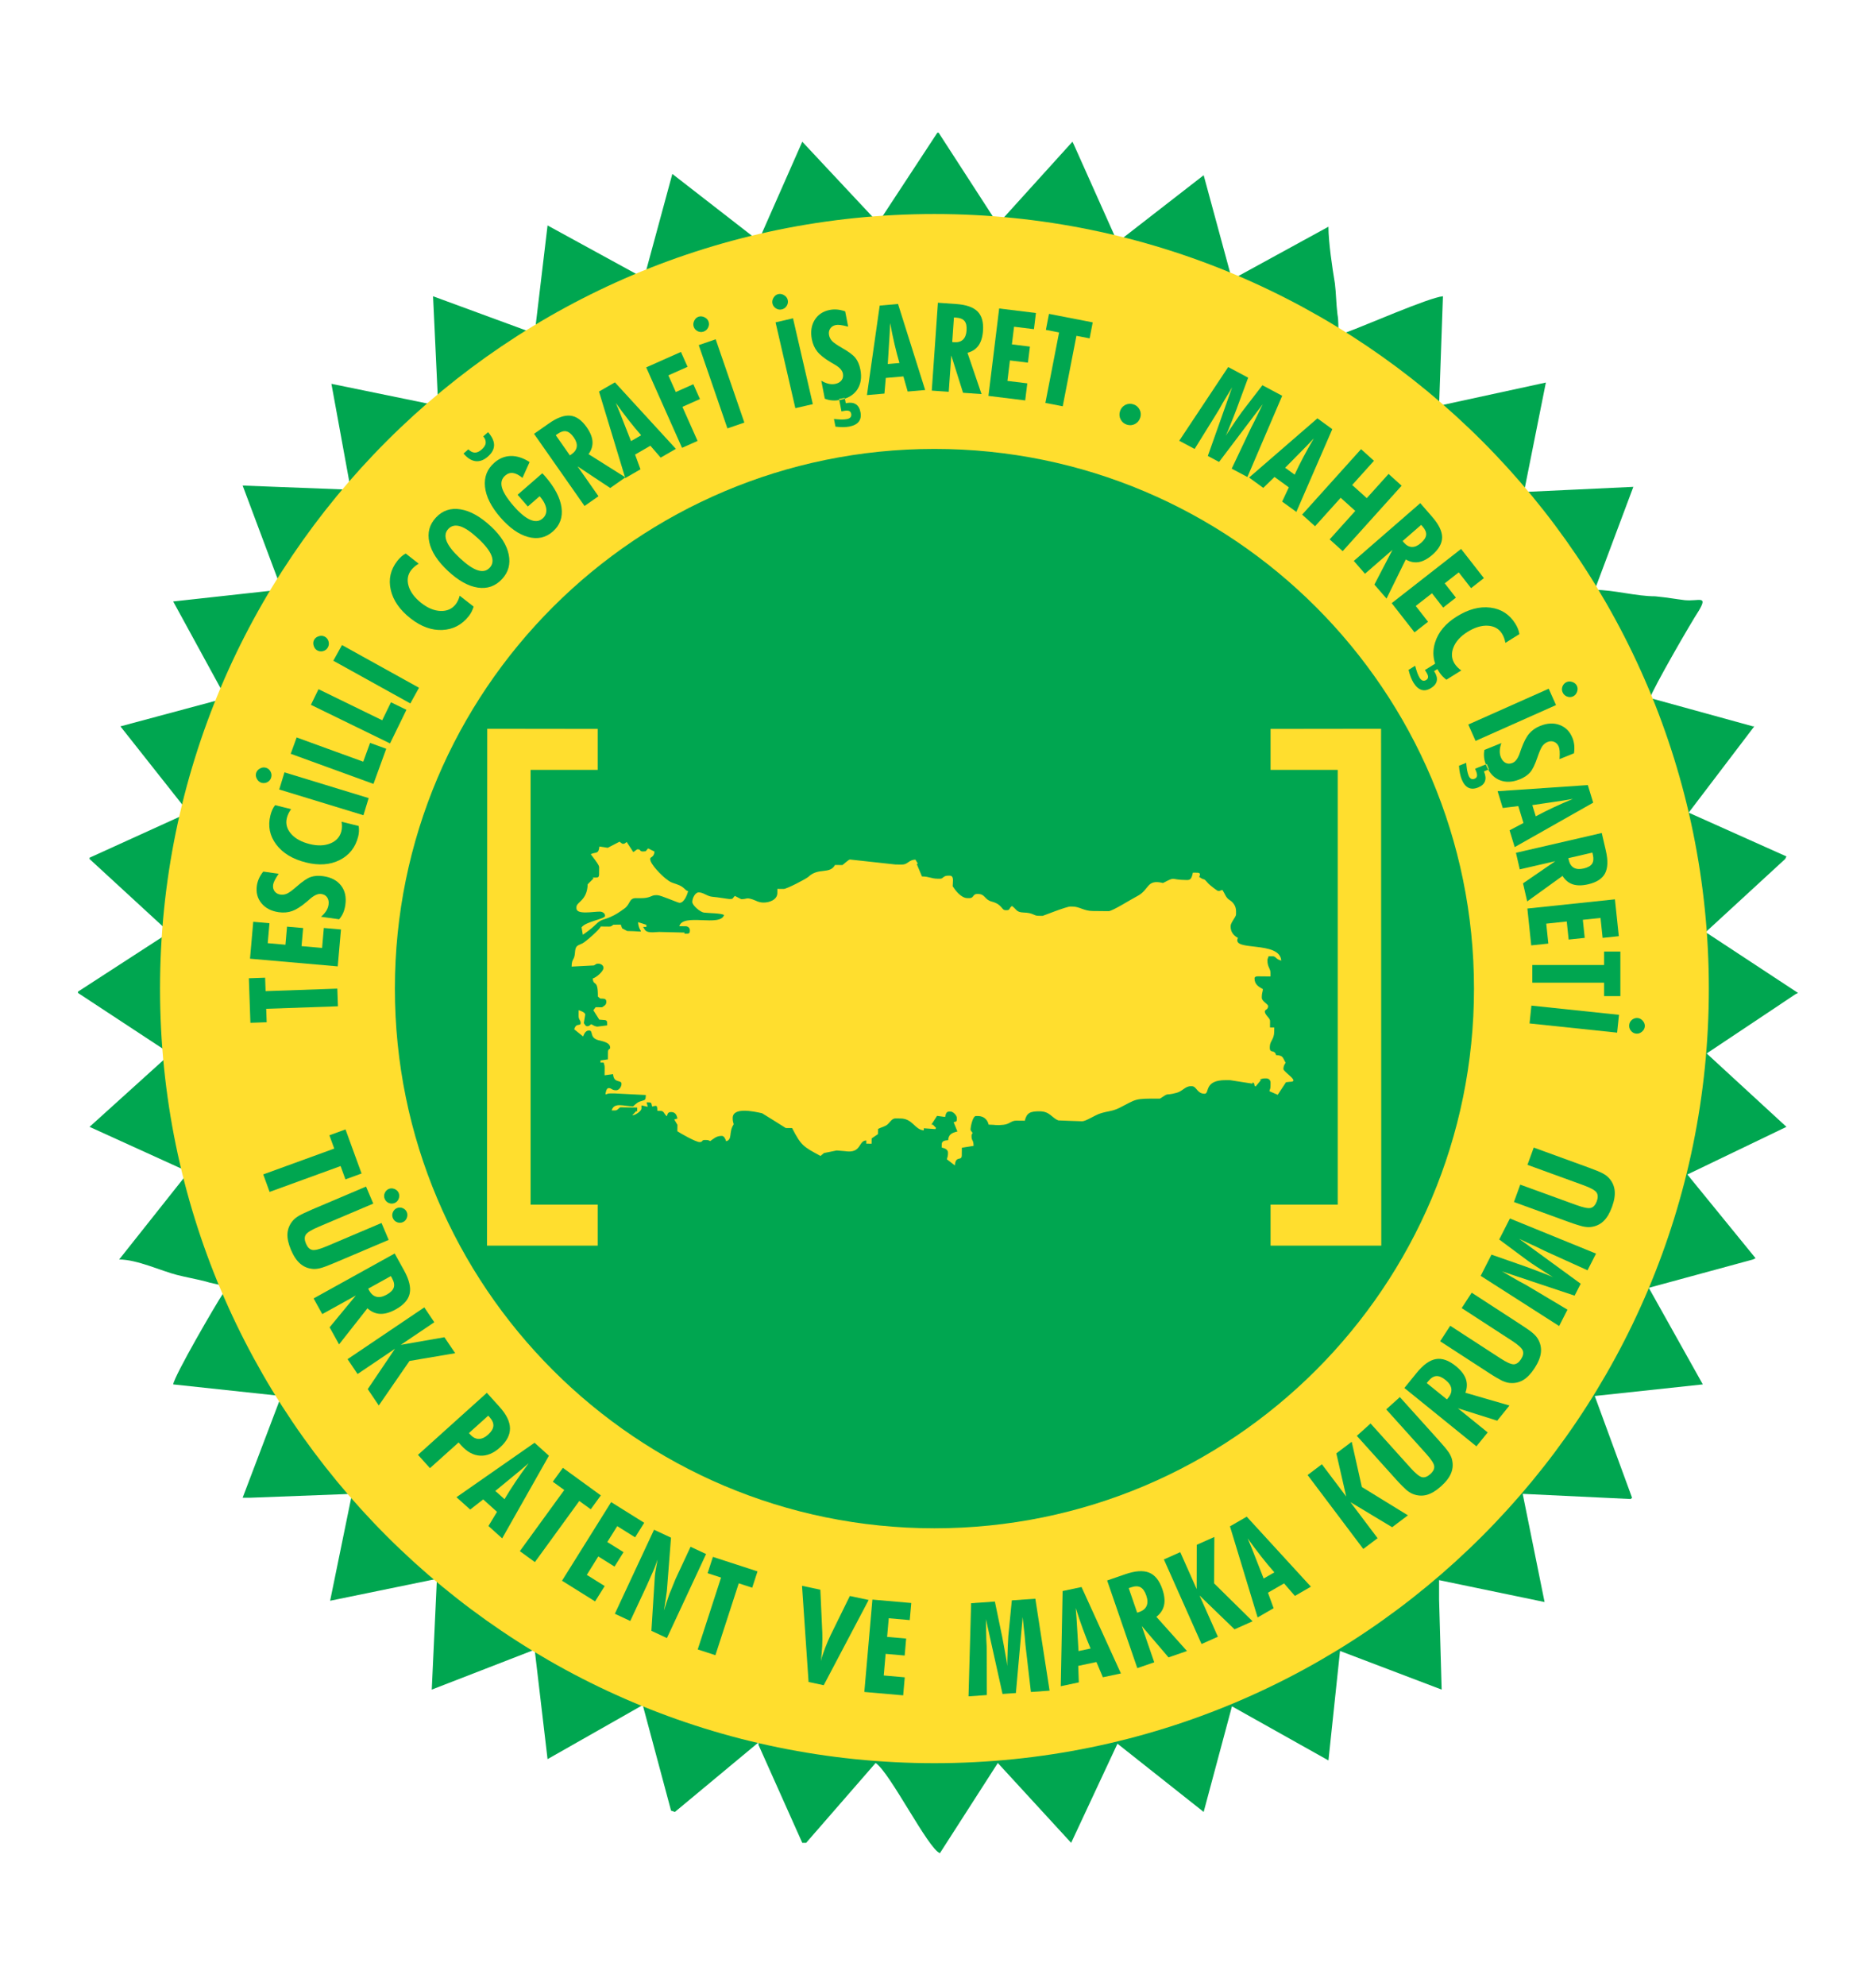<svg xmlns="http://www.w3.org/2000/svg" xmlns:xlink="http://www.w3.org/1999/xlink" xmlns:inkscape="http://www.inkscape.org/namespaces/inkscape" version="1.1" width="203.294" height="215.152" viewBox="0 0 203.294 215.152">
<defs>
<clipPath id="clip_0">
<path transform="matrix(1,0,0,-1,0,215.152)" d="M0 215.152H203.294V0H0Z"/>
</clipPath>
</defs>
<g inkscape:groupmode="layer" inkscape:label="Layer 1">
<g clip-path="url(#clip_0)">
<path transform="matrix(1,0,0,-1,8.45,107.436)" d="M0 0V-.14L9.759-6.557 9.899-6.836 1.255-14.649 11.989-19.532 4.462-29.019C6.413-29.019 9.062-30.276 10.735-30.694 11.85-30.973 12.687-31.113 13.802-31.391 15.057-31.81 16.311-31.67 15.753-32.647 14.917-33.902 10.456-41.576 10.317-42.552L22.027-43.808 17.845-54.83H18.682L29.695-54.411 27.325-65.992 38.896-63.619 38.338-75.618 49.491-71.293 50.886-83.152 61.202-77.293 64.269-88.732 64.687-88.872 73.749-81.338V-81.617L78.489-92.22H78.907L86.435-83.57C87.969-84.547 92.151-92.918 93.406-93.337L99.68-83.57 107.626-92.22 112.644-81.478 121.986-88.872 125.053-77.431 135.508-83.292 136.763-71.432 147.776-75.618 147.497-65.852V-63.759L158.929-66.131 156.559-54.411 168.27-54.97 168.409-54.83 164.366-43.808 176.077-42.552 170.222-32.089 181.513-29.019 181.793-28.88 174.404-19.812 185.138-14.649 176.495-6.697 186.115-.279 186.393-.14 176.635 6.279 176.355 6.417 184.999 14.37 185.138 14.649 174.544 19.392 181.653 28.74H181.513L170.361 31.81C170.64 32.787 174.822 40.041 175.659 41.297 176.635 42.971 175.659 42.273 174.126 42.413 173.01 42.552 172.313 42.692 170.919 42.832 168.827 42.832 166.457 43.529 164.366 43.529L168.549 54.69 156.699 54.133 159.069 65.99 147.497 63.479 147.915 75.339C146.382 75.199 139.412 72.129 137.46 71.432 136.206 71.014 136.763 71.851 136.484 73.386 136.344 74.502 136.344 75.618 136.206 76.734 135.926 78.408 135.508 81.199 135.508 82.873L125.053 77.153 121.986 88.453 112.644 81.199 107.904 91.801 107.765 92.081 99.68 83.151 93.266 93.057H93.127L86.714 83.291 78.489 92.081 73.749 81.338 64.408 88.593 61.342 77.292 50.886 83.012 49.491 71.292 38.478 75.339 39.035 63.479 27.464 65.852 29.555 54.411H28.719L17.845 54.83 22.027 43.669 21.749 43.529 10.317 42.273 16.033 31.81 4.6 28.74 11.989 19.392 1.255 14.51V14.37L9.899 6.417Z" fill="#00a650" fill-rule="evenodd"/>
<path transform="matrix(1,0,0,-1,101.261,165.577)" d="M0 0C-32.287 0-58.47 26.183-58.47 58.47-58.47 90.757-32.287 116.94 0 116.94 32.287 116.94 58.47 90.757 58.47 58.47 58.47 26.183 32.287 0 0 0M0 142.389C-46.339 142.389-83.919 104.81-83.919 58.47-83.919 12.131-46.339-25.449 0-25.449 46.339-25.449 83.919 12.131 83.919 58.47 83.919 104.81 46.339 142.389 0 142.389" fill="#ffde2e" fill-rule="evenodd"/>
<path transform="matrix(1,0,0,-1,57.497,83.408)" d="M0 0H7.277V4.436L-4.697 4.451-4.72-51.546H7.277V-47.109H.001Z" fill="#ffde2e" fill-rule="evenodd"/>
<path transform="matrix(1,0,0,-1,137.686,83.408)" d="M0 0H7.276V-47.109H0V-51.546H11.997L11.974 4.451 0 4.436Z" fill="#ffde2e" fill-rule="evenodd"/>
<path transform="matrix(1,0,0,-1,64.018,92.541)" d="M0 0C.144-.22 .909-1.142 .907-1.39L.9-2.196C.897-2.461 .816-2.54 .552-2.537L.206-2.534 .297-2.625-.333-3.262C-.394-5.058-1.546-5.153-1.552-5.741L-1.553-5.855C-1.559-6.598 .261-6.219 .977-6.225 1.246-6.228 1.55-6.38 1.548-6.69 1.544-7.032-.561-7.295-.996-7.933L-.86-8.735C-.447-8.449 .144-8.017 .531-7.63 1.154-7.006 1.361-7.151 2.123-6.812 2.774-6.524 3.092-6.285 3.628-5.906 4.324-5.414 4.114-4.759 4.904-4.766L5.365-4.77C6.53-4.781 6.483-4.436 7.094-4.442L7.209-4.443C7.601-4.446 9.432-5.27 9.619-5.272 10.126-5.276 10.442-4.408 10.552-4.014 10.148-3.902 10.191-3.559 9.337-3.267 8.636-3.026 8.644-3.054 8.115-2.641 7.695-2.313 6.436-1.093 6.441-.521 6.443-.261 6.848-.385 6.909 .279L6.216 .624 5.949 .315 5.643 .292C5.243 .296 5.469 .524 5.07 .528 5.008 .528 4.815 .364 4.722 .3L4.608 .226 3.892 1.321C3.718 1.206 3.722 1.115 3.464 1.118 3.402 1.12 3.213 1.286 3.121 1.351L1.84 .69 .932 .827C.851-.037 .56 .263 0 0" fill="#ffde2e" fill-rule="evenodd"/>
<path transform="matrix(1,0,0,-1,137.559,118.222)" d="M0 0 .901-.391 1.799 .972 2.197 1.016C3.398 1.004 1.517 2.076 1.519 2.404 1.523 2.754 1.635 2.867 1.757 3.092 1.437 3.578 1.556 3.881 .727 3.907 .556 4.579 .038 4.045 .045 4.719L.047 4.835C.052 5.421 .514 5.61 .521 6.442L.527 6.901 .066 6.907 .072 7.598C.076 7.94-.497 8.247-.493 8.639-.49 8.866-.146 8.803-.142 9.211-.14 9.462-.828 9.717-.824 10.138L-.823 10.254C-.82 10.65-.734 10.698-.701 11.058-1.131 11.291-1.616 11.563-1.61 12.218-1.609 12.379-1.451 12.446-1.262 12.444L.119 12.431 .122 12.777C.127 13.304-.217 13.433-.21 14.161-.208 14.405-.168 14.312-.09 14.62L.369 14.616C.709 14.613 .694 14.291 1.286 14.148 1.124 16.357-4.157 15.088-3.41 16.609-3.851 16.848-4.21 17.222-4.204 17.883-4.2 18.271-3.618 18.883-3.616 19.143L-3.613 19.489C-3.607 20.058-3.929 20.479-4.331 20.722-4.715 20.955-4.831 21.415-5.088 21.805-5.415 21.732-5.285 21.692-5.548 21.695-5.658 21.696-6.482 22.347-6.602 22.485-7.274 23.258-6.867 22.706-7.606 23.211-7.487 23.49-7.461 23.67-7.832 23.673L-8.292 23.677C-8.38 23.317-8.439 22.873-8.876 22.877L-8.991 22.878C-10.841 22.896-10.07 23.31-11.526 22.557-13.359 23.003-12.968 21.818-14.339 21.124-14.956 20.811-17.016 19.501-17.425 19.505L-19.152 19.522C-20.125 19.531-20.55 19.996-21.335 20.003L-21.565 20.005C-22.013 20.009-24.518 18.997-24.568 18.998L-25.028 19.002C-25.579 19.008-25.551 19.324-26.641 19.358-27.454 19.384-27.394 19.723-27.896 20.066-28.26 19.804-28.077 19.607-28.476 19.611L-28.591 19.612C-29.054 19.616-28.915 20.23-30.083 20.542-30.907 20.763-30.78 21.359-31.567 21.367L-31.682 21.368C-32.139 21.372-32.035 20.91-32.492 20.916L-32.723 20.918C-33.414 20.924-34.032 21.758-34.321 22.199-34.316 22.732-34.145 23.348-34.655 23.353L-34.771 23.354C-35.389 23.361-35.319 23.014-35.695 23.018L-35.925 23.02C-36.682 23.027-36.816 23.259-37.65 23.266L-38.214 24.613-38.096 24.653-38.363 25.091C-39.132 25.055-39.162 24.547-39.825 24.554L-40.515 24.56-45.456 25.101C-45.616 25.085-46.114 24.603-46.271 24.5L-47.077 24.508C-47.64 23.468-48.866 24.254-49.939 23.241-50.193 23.002-52.305 21.91-52.627 21.913L-53.317 21.919-53.322 21.459C-53.329 20.767-54.131 20.431-54.828 20.437-55.368 20.443-55.627 20.653-55.997 20.774-56.742 21.018-56.558 20.8-57.242 20.806-57.248 20.806-57.869 21.126-57.929 21.158L-58.203 20.84-58.509 20.818C-58.638 20.819-59.765 21.014-60.351 21.062-60.925 21.109-61.325 21.535-61.839 21.541-62.231 21.544-62.536 20.906-62.54 20.511-62.544 20.128-61.672 19.401-61.282 19.351-60.691 19.277-59.513 19.299-59.1 19.096-59.472 17.758-63.542 19.333-63.946 17.877L-63.256 17.87C-62.987 17.867-62.797 17.675-62.799 17.406-62.803 17.14-62.883 17.061-63.148 17.063L-63.379 17.065-63.376 17.186-66.138 17.253-66.831 17.213C-67.521 17.221-67.624 17.342-67.861 17.799L-67.516 17.796-67.514 18.026-68.416 18.316C-68.336 16.969-67.282 17.333-69.591 17.355L-70.141 17.642-70.29 18.048-71.082 18.037C-71.29 17.923-71.286 17.832-71.544 17.834L-72.465 17.844C-72.553 17.526-74.128 16.166-74.437 16.018-75.002 15.748-75.197 15.807-75.255 14.992-75.316 14.13-75.606 14.419-75.614 13.499L-73.198 13.625C-72.987 13.728-72.991 13.818-72.734 13.816-72.465 13.814-72.159 13.661-72.163 13.351-72.166 12.977-72.954 12.306-73.325 12.211-73.258 11.306-72.749 12.229-72.768 10.249L-72.516 10.039C-72.14 10.012-71.848 10.08-71.852 9.664-71.855 9.339-72.121 9.222-72.318 9.093L-73.009 9.1-73.258 8.77-72.615 7.752-72.102 7.71C-71.719 7.706-71.766 7.5-71.761 7.131L-72.795 7C-73.066 6.988-73.319 7.172-73.487 7.263-73.696 7.125-73.692 7.034-73.949 7.037-74.108 7.038-74.222 7.279-74.291 7.386L-74.139 8.3C-74.131 8.525-74.647 8.722-74.854 8.772L-74.859 8.197C-74.864 7.698-74.633 7.73-74.637 7.389-74.641 6.989-75.125 7.457-75.334 6.705L-74.372 5.931C-74.224 6.295-74.077 6.578-73.723 6.575-73.218 6.569-73.736 5.802-72.703 5.523-72.24 5.399-71.434 5.283-71.439 4.711-71.441 4.491-71.67 4.634-71.674 4.253L-71.681 3.447-72.486 3.329-72.491 3.109-72.145 3.106C-72.087 2.848-72.032 2.84-72.035 2.529L-72.044 1.723-71.124 1.849C-71.045 .788-70.206 1.295-70.21 .785-70.213 .491-70.466 .096-70.793 .1-71.29 .104-71.254 .334-71.596 .337-71.835 .34-71.924-.086-71.947-.35-71.689-.292-71.682-.237-71.371-.24L-70.911-.244-67.576-.415C-67.595-1.071-67.657-.913-68.227-1.121-68.629-1.269-68.898-1.645-68.967-1.644-69.959-1.635-71.017-1.159-71.274-2.083L-70.928-2.086C-70.652-2.088-70.589-1.903-70.35-1.747L-68.508-1.77-68.512-2.225-68.6-2.141-69.047-2.615C-68.725-2.616-68.052-2.159-68.049-1.883L-68.045-1.538-67.362-1.687-67.492-1.204C-66.921-1.216-66.998-1.202-66.896-1.664-66.405-1.554-66.333-1.468-66.325-2.129L-65.979-2.133C-65.574-2.137-65.623-2.469-65.294-2.715-65.222-2.455-65.179-2.256-64.83-2.259-64.374-2.264-64.23-2.573-64.145-2.956L-64.494-3.062-64.148-3.644-64.158-4.338C-63.828-4.563-62.172-5.508-61.752-5.512-61.352-5.515-61.574-5.283-61.174-5.287L-61.059-5.288C-60.79-5.29-60.762-5.326-60.6-5.407-60.232-5.166-59.955-4.838-59.328-4.844-59.093-4.847-58.931-5.203-58.874-5.424-58.145-5.237-58.628-4.435-58.05-3.589-58.11-3.32-58.162-3.249-58.159-2.898-58.147-1.72-55.982-2.16-54.97-2.392-54.948-2.397-52.599-3.862-52.413-3.989L-51.723-3.996C-50.736-5.906-50.52-6.002-48.644-7.017L-48.271-6.701-46.892-6.422-45.996-6.496C-44.146-6.78-44.58-5.35-43.678-5.339L-43.681-5.684-43.106-5.69-43.1-5.114-42.414-4.65-42.4-4.085C-42.059-3.908-41.67-3.841-41.386-3.607-41.145-3.407-40.901-2.948-40.547-2.951L-39.972-2.956C-38.643-2.97-38.463-4.153-37.451-4.247L-37.449-4.017-36.189-4.109-36.125-3.972-36.467-3.624-36.623-3.617-36.014-2.675-35.139-2.792C-35.064-2.481-35.034-2.198-34.669-2.201L-34.554-2.203C-34.277-2.205-33.868-2.623-33.87-2.899L-33.871-3.015C-33.874-3.334-33.963-3.29-34.22-3.357L-33.809-4.365C-34.429-4.518-34.755-4.674-34.814-5.308-35.175-5.335-35.505-5.38-35.509-5.761L-35.512-6.107C-35.185-6.187-34.823-6.292-34.827-6.689-34.83-7.04-34.883-7.109-34.949-7.379L-34.086-8.044C-33.999-6.891-33.34-7.649-33.333-6.934L-33.326-6.128-32.055-5.922C-32.066-5.22-32.283-5.405-32.278-4.871-32.276-4.65-32.239-4.668-32.16-4.528-32.229-4.42-32.386-4.249-32.386-4.18-32.382-3.837-32.149-2.686-31.797-2.689L-31.566-2.691C-30.945-2.698-30.542-3.09-30.424-3.624-29.572-3.631-29.683-3.733-28.813-3.638-28.125-3.563-27.989-3.186-27.427-3.191L-26.506-3.2C-26.3-2.352-25.934-2.17-24.885-2.18-23.772-2.19-23.592-2.896-22.863-3.166-22.85-3.17-20.612-3.256-20.291-3.259-19.89-3.263-18.94-2.616-18.371-2.426-17.492-2.134-17.049-2.205-16.246-1.804-14.343-.852-14.75-.78-11.864-.807-10.744-.072-11.42-.532-10.082-.183-9.399-.006-9.127 .548-8.513 .542L-8.398 .541C-7.888 .536-7.846-.27-7.025-.277-6.448-.284-7.145 1.22-4.708 1.196L-4.247 1.192-1.851 .82-1.833 .938C-1.619 .907-1.651 .788-1.606 .592L-1.499 .503-.923 1.192-1.023 1.277C-.765 1.335-.757 1.39-.447 1.386L-.332 1.385C-.062 1.382 .126 1.19 .124 .92L.121 .575C.118 .264 .063 .258 0 0" fill="#ffde2e" fill-rule="evenodd"/>
<path transform="matrix(1,0,0,-1,115.162,44.017)" d="M0 0 1.485 7.634 2.915 7.357 3.251 9.089-1.488 10.01-1.824 8.278-.394 7.999-1.878 .365Z" fill="#00a650"/>
<path transform="matrix(1,0,0,-1,88.567,38.088)" d="M0 0C.294-.37 .778-.753 1.452-1.157L1.811-1.367C2.384-1.684 2.704-2.023 2.773-2.377 2.802-2.528 2.805-2.662 2.78-2.778 2.758-2.896 2.707-3.008 2.629-3.112 2.474-3.315 2.242-3.447 1.933-3.507 1.703-3.551 1.464-3.545 1.214-3.487 .965-3.428 .706-3.319 .434-3.159L.811-5.104C1.068-5.209 1.336-5.273 1.614-5.294 1.764-5.305 1.912-5.304 2.058-5.294 2.16-5.286 2.27-5.267 2.379-5.25L2.358-5.141 2.974-5.022 2.989-5.101C3.577-4.903 4.031-4.576 4.336-4.11 4.722-3.521 4.833-2.802 4.667-1.95 4.569-1.447 4.395-1.033 4.147-.71 3.897-.386 3.405-.018 2.672 .399 2.122 .715 1.764 .965 1.594 1.148 1.425 1.334 1.317 1.544 1.272 1.779 1.219 2.049 1.262 2.286 1.4 2.491 1.537 2.694 1.741 2.823 2.011 2.874 2.145 2.9 2.31 2.901 2.511 2.874 2.712 2.85 2.988 2.793 3.343 2.7L3.021 4.355C2.709 4.463 2.417 4.529 2.145 4.551 1.874 4.573 1.611 4.561 1.354 4.51 .619 4.368 .071 4.002-.288 3.417-.646 2.829-.747 2.132-.59 1.324-.489 .809-.293 .367 0 0" fill="#00a650"/>
<path transform="matrix(1,0,0,-1,45.406,74.513)" d="M0 0-8.346 4.626-9.286 2.928-.941-1.698Z" fill="#00a650"/>
<path transform="matrix(1,0,0,-1,78.828,46.413)" d="M0 0 1.835 .631-1.272 9.654-3.107 9.022Z" fill="#00a650"/>
<path transform="matrix(1,0,0,-1,111.323,41.533)" d="M0 0-2.154 .265-1.882 2.483 .07 2.243 .285 3.982-1.669 4.222-1.434 6.135 .721 5.87 .935 7.622-3.047 8.111-4.21-1.36-.227-1.849Z" fill="#00a650"/>
<path transform="matrix(1,0,0,-1,90.946,43.338)" d="M0 0 .24-1.232C.266-1.227 .301-1.22 .348-1.211L.516-1.179C.75-1.133 .932-1.134 1.057-1.183 1.185-1.232 1.264-1.336 1.295-1.493 1.324-1.642 1.3-1.766 1.222-1.867 1.144-1.966 1.014-2.034 .834-2.068 .749-2.086 .652-2.097 .545-2.105 .437-2.112 .332-2.117 .224-2.115 .063-2.11-.089-2.103-.23-2.089-.374-2.077-.488-2.066-.574-2.056L-.412-2.884C-.126-2.921 .148-2.939 .407-2.939 .666-2.936 .894-2.916 1.091-2.878 1.571-2.784 1.912-2.608 2.117-2.343 2.319-2.078 2.38-1.734 2.298-1.311 2.219-.904 2.051-.619 1.796-.457 1.538-.293 1.203-.252 .783-.333L.706-.348 .61 .149C.459 .099 .306 .051 .137 .019 .089 .009 .047 .007 0 0" fill="#00a650"/>
<path transform="matrix(1,0,0,-1,75.592,47.77)" d="M0 0-1.643 3.691 .257 4.536-.459 6.142-2.359 5.297-3.164 7.104-1.084 8.029-1.802 9.642-5.565 7.967-1.683-.75Z" fill="#00a650"/>
<path transform="matrix(1,0,0,-1,51.548,49.963)" d="M0 0C.442-.05 .881 .113 1.312 .487 1.759 .876 1.986 1.289 1.992 1.728 1.998 2.166 1.781 2.636 1.343 3.14L.82 2.685C.928 2.56 1.004 2.433 1.043 2.302 1.084 2.173 1.097 2.051 1.082 1.934 1.049 1.707 .902 1.482 .643 1.256 .385 1.033 .143 .923-.087 .926-.319 .927-.554 1.044-.798 1.279L-1.32 .825-1.293 .795C-.876 .315-.446 .05 0 0" fill="#00a650"/>
<path transform="matrix(1,0,0,-1,48.576,57.312)" d="M0 0C.336 .36 .77 .456 1.304 .286 1.837 .115 2.483-.324 3.246-1.035 3.629-1.392 3.937-1.723 4.172-2.024 4.406-2.325 4.576-2.607 4.68-2.872 4.885-3.402 4.822-3.842 4.495-4.193 4.16-4.553 3.727-4.647 3.195-4.474 2.661-4.303 2.02-3.867 1.262-3.161 .51-2.459 .031-1.845-.178-1.317-.386-.791-.327-.352 0 0M-.03-4.548C1.092-5.595 2.169-6.197 3.2-6.35 4.234-6.504 5.106-6.199 5.823-5.431 6.519-4.685 6.761-3.797 6.551-2.766 6.34-1.736 5.703-.724 4.64 .267 3.489 1.34 2.384 1.962 1.322 2.13 .264 2.301-.623 2.004-1.333 1.243-2.044 .481-2.283-.414-2.052-1.442-1.824-2.47-1.148-3.506-.03-4.548" fill="#00a650"/>
<path transform="matrix(1,0,0,-1,44.503,67.009)" d="M0 0C1.129-.882 2.276-1.298 3.44-1.242 4.608-1.187 5.564-.681 6.312 .277 6.428 .425 6.527 .586 6.614 .758 6.7 .932 6.769 1.109 6.821 1.29L5.312 2.469C5.273 2.306 5.214 2.141 5.137 1.974 5.061 1.808 4.974 1.663 4.878 1.54 4.483 1.036 3.941 .794 3.25 .815 2.56 .837 1.867 1.121 1.168 1.666 .441 2.235-.024 2.851-.224 3.513-.422 4.174-.326 4.753 .062 5.251 .121 5.327 .177 5.391 .23 5.444 .284 5.497 .345 5.554 .413 5.616 .558 5.736 .71 5.844 .871 5.938L-.534 7.036C-.701 6.952-.861 6.841-1.013 6.706-1.166 6.57-1.311 6.414-1.447 6.24-2.184 5.297-2.421 4.25-2.159 3.103-1.899 1.956-1.179 .92 0 0" fill="#00a650"/>
<path transform="matrix(1,0,0,-1,131.786,44.888)" d="M0 0 .322 .525C.534 .924 .803 1.388 1.128 1.917 1.454 2.444 1.656 2.781 1.733 2.927L-.899-4.512 .319-5.159 5.055 1.1C4.992 .984 4.855 .706 4.644 .266 4.431-.177 4.277-.495 4.185-.686 4.092-.88 3.962-1.136 3.792-1.455L3.588-1.88 1.688-5.888 3.39-6.793 7.16 2.009 5.017 3.15 2.765 .226C2.615 .023 2.405-.275 2.137-.672L1.029-2.331C1.117-2.166 1.214-1.957 1.316-1.7 1.42-1.445 1.519-1.201 1.612-.969 1.707-.738 1.809-.481 1.919-.197 2.03 .089 2.125 .329 2.199 .525L3.472 3.97 1.308 5.122-3.997-2.865-2.329-3.752Z" fill="#00a650"/>
<path transform="matrix(1,0,0,-1,67.555,45.694)" d="M0 0C-.132 .351-.268 .696-.406 1.033-.542 1.372-.681 1.706-.823 2.037-.35 1.374 .113 .755 .563 .181 1.013-.394 1.466-.942 1.923-1.463L.825-2.097ZM.186-6.047 .203-6.102 1.849-5.152 1.267-3.555 2.925-2.598 4.039-3.886 5.686-2.936-.919 4.269-2.644 3.273 .171-5.996 .217-6.025Z" fill="#00a650"/>
<path transform="matrix(1,0,0,-1,61.935,49.215)" d="M0 0-.092-.065-.181-.119-1.71 2.064-1.63 2.121-1.505 2.208C-1.159 2.451-.847 2.543-.569 2.484-.294 2.426-.024 2.208 .24 1.831 .497 1.464 .605 1.126 .564 .816 .523 .506 .334 .234 0 0M2.919-4.548 .654-1.313 4.193-3.656 5.807-2.526 5.791-2.475 1.84 .013C2.157 .442 2.3 .896 2.272 1.375 2.241 1.855 2.031 2.373 1.642 2.928 1.105 3.695 .512 4.114-.136 4.18-.784 4.246-1.552 3.97-2.44 3.348L-4.063 2.212 1.409-5.604Z" fill="#00a650"/>
<path transform="matrix(1,0,0,-1,54.223,56.057)" d="M0 0C.989-1.138 1.992-1.846 3.009-2.121 4.023-2.394 4.913-2.201 5.675-1.538 6.456-.86 6.77 .008 6.626 1.069 6.481 2.13 5.886 3.26 4.842 4.461L4.698 4.618 4.545 4.782 1.869 2.454 2.975 1.182 4.256 2.295C4.473 2.047 4.642 1.809 4.755 1.582 4.87 1.357 4.944 1.137 4.972 .925 5.019 .5 4.886 .15 4.574-.121 4.206-.442 3.755-.484 3.221-.247 2.689-.013 2.091 .484 1.431 1.244 .733 2.047 .313 2.714 .17 3.243 .027 3.774 .144 4.204 .526 4.536 .782 4.759 1.067 4.85 1.377 4.809 1.687 4.765 2.026 4.59 2.394 4.281L3.168 5.999C2.466 6.447 1.79 6.664 1.137 6.652 .485 6.638-.108 6.401-.642 5.936-1.436 5.246-1.778 4.37-1.666 3.311-1.552 2.25-.996 1.146 0 0" fill="#00a650"/>
<path transform="matrix(1,0,0,-1,75.602,35.884)" d="M0 0C.115-.053 .225-.081 .328-.088 .431-.093 .537-.078 .645-.04 .868 .037 1.03 .182 1.134 .395 1.238 .607 1.254 .821 1.18 1.036 1.105 1.251 .957 1.409 .734 1.515 .511 1.619 .297 1.638 .091 1.568-.116 1.496-.27 1.348-.376 1.126-.48 .903-.499 .689-.427 .483-.355 .271-.213 .113 0 0" fill="#00a650"/>
<path transform="matrix(1,0,0,-1,169.811,75.462)" d="M0 0C.221-.085 .435-.082 .644 .01 .851 .103 .996 .266 1.081 .497 1.166 .727 1.166 .942 1.077 1.141 .988 1.341 .828 1.482 .597 1.568 .366 1.652 .151 1.652-.049 1.563-.253 1.472-.398 1.317-.492 1.095-.534 .976-.554 .865-.55 .762-.546 .658-.523 .554-.476 .45-.38 .234-.22 .085 0 0" fill="#00a650"/>
<path transform="matrix(1,0,0,-1,161.014,82.815)" d="M0 0-1.164-.471C-1.153-.496-1.14-.529-1.122-.574L-1.058-.732C-.969-.953-.935-1.131-.959-1.264-.984-1.399-1.07-1.496-1.219-1.556-1.359-1.613-1.487-1.614-1.598-1.556-1.711-1.497-1.803-1.384-1.871-1.214-1.905-1.133-1.935-1.042-1.961-.938-1.989-.833-2.014-.731-2.033-.624-2.059-.465-2.081-.315-2.095-.173-2.109-.03-2.121 .084-2.127 .169L-2.909-.146C-2.892-.435-2.857-.707-2.806-.961-2.754-1.215-2.692-1.434-2.616-1.622-2.433-2.074-2.194-2.375-1.895-2.525-1.597-2.674-1.249-2.668-.849-2.507-.464-2.351-.215-2.133-.106-1.85 .005-1.567-.017-1.23-.178-.833L-.207-.761 .263-.57C.185-.432 .109-.291 .045-.132 .026-.086 .016-.044 0 0" fill="#00a650"/>
<path transform="matrix(1,0,0,-1,140.849,49.073)" d="M0 0C.266 .264 .527 .528 .778 .791 1.033 1.053 1.282 1.316 1.526 1.58 1.113 .88 .736 .205 .394-.441 .052-1.085-.264-1.722-.554-2.352L-1.581-1.606ZM-3.955-3.784-2.733-2.603-1.185-3.728-1.908-5.271-.369-6.388 3.526 2.575 1.914 3.747-5.492-2.666Z" fill="#00a650"/>
<path transform="matrix(1,0,0,-1,165.933,102.424)" d="M0 0 1.853 .195 1.627 2.354 3.849 2.588 4.055 .63 5.796 .813 5.592 2.771 7.508 2.972 7.735 .813 9.49 .997 9.07 4.989-.419 3.991Z" fill="#00a650"/>
<path transform="matrix(1,0,0,-1,178.038,110.614)" d="M0 0C-.157 .189-.344 .296-.561 .319-.783 .343-.986 .28-1.18 .136-1.275 .053-1.347-.033-1.397-.124-1.445-.216-1.475-.319-1.488-.431-1.513-.666-1.45-.875-1.301-1.06-1.152-1.244-.964-1.348-.739-1.372-.512-1.396-.305-1.328-.116-1.17 .072-1.013 .18-.827 .203-.609 .226-.392 .157-.189 0 0" fill="#00a650"/>
<path transform="matrix(1,0,0,-1,173.828,104.551)" d="M0 0H-7.777V-1.914H0V-3.371H1.765V1.457H0Z" fill="#00a650"/>
<path transform="matrix(1,0,0,-1,172.558,92.373)" d="M0 0 .022-.096 .057-.244C.152-.657 .121-.98-.037-1.216-.195-1.449-.499-1.617-.947-1.721-1.383-1.822-1.737-1.796-2.009-1.641-2.281-1.487-2.464-1.211-2.556-.813L-2.581-.704-2.598-.6ZM-7.865-1.816-4.017-.928-7.515-3.331-7.063-5.288-3.232-2.524C-2.953-2.979-2.586-3.281-2.13-3.435-1.674-3.586-1.116-3.585-.455-3.433 .457-3.222 1.068-2.829 1.372-2.253 1.676-1.676 1.707-.861 1.464 .196L1.018 2.126-8.28-.021Z" fill="#00a650"/>
<path transform="matrix(1,0,0,-1,168.282,86.897)" d="M0 0C.371 .051 .738 .104 1.097 .162 1.458 .219 1.815 .279 2.169 .344 1.418 .032 .71-.279 .049-.589-.613-.899-1.248-1.217-1.858-1.546L-2.23-.331ZM-5.435-.643-3.75-.435-3.19-2.265-4.697-3.062-4.141-4.88 4.365-.065 3.783 1.84-5.992 1.175Z" fill="#00a650"/>
<path transform="matrix(1,0,0,-1,165.751,110.881)" d="M0 0 9.489-.997 9.692 .933 .202 1.931Z" fill="#00a650"/>
<path transform="matrix(1,0,0,-1,154.008,56.866)" d="M0 0 .064-.075 .164-.189C.442-.509 .566-.808 .537-1.092 .508-1.371 .319-1.663-.029-1.964-.366-2.259-.691-2.402-1.004-2.392-1.316-2.384-1.607-2.226-1.875-1.917L-1.948-1.833-2.013-1.75ZM-6.092-5.296-3.111-2.705-5.072-6.47-3.755-7.985-1.67-3.746C-1.21-4.017-.743-4.111-.27-4.033 .204-3.953 .697-3.69 1.21-3.245 1.916-2.63 2.27-1.997 2.268-1.345 2.267-.693 1.911 .041 1.2 .86L-.099 2.355-7.301-3.905Z" fill="#00a650"/>
<path transform="matrix(1,0,0,-1,142.507,57.014)" d="M0 0 2.776 3.083 4.358 1.66 1.582-1.425 2.995-2.697 9.381 4.393 7.966 5.667 5.605 3.044 4.023 4.468 6.384 7.091 4.985 8.351-1.399 1.259Z" fill="#00a650"/>
<path transform="matrix(1,0,0,-1,157.857,66.795)" d="M0 0C-1.215-.759-1.994-1.693-2.342-2.804-2.589-3.59-2.588-4.358-2.336-5.106L-3.443-5.798C-3.429-5.82-3.41-5.851-3.385-5.893L-3.294-6.036C-3.168-6.238-3.103-6.409-3.103-6.543-3.104-6.681-3.172-6.792-3.308-6.877-3.437-6.957-3.563-6.98-3.684-6.942-3.804-6.905-3.914-6.807-4.012-6.653-4.057-6.579-4.103-6.494-4.148-6.397-4.194-6.298-4.236-6.201-4.272-6.101-4.326-5.946-4.374-5.803-4.412-5.666-4.451-5.528-4.482-5.419-4.503-5.334L-5.218-5.781C-5.151-6.062-5.069-6.324-4.976-6.566-4.881-6.806-4.78-7.012-4.675-7.183-4.416-7.597-4.127-7.851-3.807-7.948-3.487-8.043-3.144-7.977-2.779-7.748-2.427-7.529-2.22-7.27-2.161-6.973-2.1-6.674-2.182-6.346-2.409-5.983L-2.45-5.916-2.096-5.695-1.893-6.023C-1.793-6.182-1.676-6.33-1.544-6.471-1.409-6.611-1.266-6.737-1.116-6.848L.498-5.84C.358-5.748 .222-5.635 .094-5.506-.036-5.376-.142-5.245-.226-5.112-.566-4.568-.605-3.977-.349-3.336-.092-2.693 .411-2.14 1.161-1.671 1.944-1.182 2.681-.956 3.371-.995 4.061-1.035 4.573-1.322 4.908-1.858 4.958-1.939 5-2.014 5.031-2.081 5.064-2.15 5.096-2.228 5.131-2.313 5.194-2.49 5.243-2.67 5.277-2.854L6.789-1.909C6.767-1.723 6.718-1.534 6.642-1.345 6.567-1.155 6.47-.966 6.353-.778 5.719 .238 4.819 .82 3.65 .965 2.483 1.112 1.266 .792 0 0" fill="#00a650"/>
<path transform="matrix(1,0,0,-1,153.284,68.51)" d="M0 0 1.468 1.147 .132 2.858 1.893 4.234 3.105 2.683 4.485 3.762 3.274 5.312 4.793 6.499 6.129 4.789 7.519 5.875 5.048 9.038-2.471 3.163Z" fill="#00a650"/>
<path transform="matrix(1,0,0,-1,159.901,80.271)" d="M0 0 8.717 3.881 7.927 5.655-.789 1.773Z" fill="#00a650"/>
<path transform="matrix(1,0,0,-1,166.901,78.647)" d="M0 0C-.486-.196-.882-.474-1.188-.831-1.494-1.19-1.779-1.738-2.046-2.476L-2.183-2.869C-2.385-3.492-2.656-3.871-2.991-4.006-3.134-4.064-3.265-4.093-3.383-4.09-3.504-4.091-3.624-4.062-3.74-4.006-3.969-3.892-4.142-3.69-4.26-3.398-4.348-3.181-4.387-2.944-4.378-2.687-4.367-2.434-4.311-2.157-4.205-1.859L-6.043-2.601C-6.095-2.873-6.108-3.149-6.075-3.426-6.058-3.576-6.028-3.72-5.991-3.862-5.964-3.96-5.925-4.064-5.887-4.168L-5.785-4.126-5.549-4.708-5.623-4.738C-5.318-5.278-4.91-5.661-4.393-5.872-3.742-6.139-3.015-6.11-2.21-5.784-1.735-5.593-1.362-5.343-1.093-5.037-.823-4.731-.555-4.177-.286-3.377-.081-2.777 .097-2.379 .244-2.177 .394-1.975 .58-1.829 .802-1.74 1.056-1.637 1.298-1.634 1.524-1.73 1.751-1.826 1.916-2.002 2.019-2.257 2.069-2.383 2.102-2.545 2.114-2.747 2.127-2.949 2.124-3.231 2.1-3.598L3.665-2.965C3.711-2.64 3.72-2.339 3.69-2.068 3.66-1.798 3.597-1.542 3.499-1.3 3.219-.605 2.755-.138 2.112 .103 1.466 .342 .764 .309 0 0" fill="#00a650"/>
<path transform="matrix(1,0,0,-1,122.109,46.007)" d="M0 0C.309-.1 .604-.077 .884 .069 1.164 .218 1.352 .445 1.452 .751 1.553 1.063 1.529 1.356 1.383 1.636 1.234 1.916 1.012 2.104 .715 2.2 .407 2.3 .114 2.278-.167 2.138-.446 1.993-.635 1.769-.736 1.461-.838 1.147-.815 .848-.671 .567-.522 .287-.3 .097 0 0" fill="#00a650"/>
<path transform="matrix(1,0,0,-1,36.949,100.701)" d="M0 0-1.856 .162-2.046-2-4.272-1.806-4.101 .155-5.845 .307-6.017-1.652-7.937-1.485-7.748 .678-9.506 .832-9.856-3.166-.35-3.998Z" fill="#00a650"/>
<path transform="matrix(1,0,0,-1,28.329,84.806)" d="M0 0C.213-.065 .425-.043 .643 .063 .752 .124 .839 .196 .905 .275 .97 .357 1.02 .451 1.053 .56 1.122 .786 1.1 1.003 .989 1.212 .877 1.421 .715 1.558 .497 1.625 .279 1.692 .063 1.665-.152 1.547-.368 1.428-.509 1.265-.573 1.056-.636 .847-.608 .636-.49 .42-.371 .204-.209 .063 0 0" fill="#00a650"/>
<path transform="matrix(1,0,0,-1,28.848,109.294)" d="M0 0 7.773 .271 7.706 2.184-.066 1.912-.117 3.368-1.881 3.307-1.712-1.518 .051-1.457Z" fill="#00a650"/>
<path transform="matrix(1,0,0,-1,34.787,99.322)" d="M0 0 1.962-.275C2.145-.067 2.292 .165 2.403 .422 2.463 .56 2.509 .699 2.547 .841 2.585 .982 2.615 1.133 2.637 1.294 2.755 2.129 2.599 2.828 2.17 3.381 1.738 3.937 1.095 4.276 .235 4.396-.273 4.468-.721 4.439-1.106 4.309-1.494 4.178-2.002 3.833-2.635 3.275-3.112 2.858-3.466 2.601-3.695 2.5-3.926 2.4-4.16 2.367-4.395 2.401-4.668 2.439-4.879 2.556-5.027 2.752-5.175 2.949-5.229 3.184-5.191 3.456-5.173 3.591-5.119 3.748-5.029 3.929-4.94 4.11-4.795 4.353-4.592 4.658L-6.262 4.893C-6.466 4.633-6.623 4.379-6.733 4.127-6.841 3.879-6.916 3.627-6.952 3.368-7.057 2.625-6.889 1.99-6.452 1.459-6.013 .928-5.387 .606-4.571 .491-4.053 .419-3.571 .461-3.128 .618-2.682 .776-2.163 1.108-1.561 1.614L-1.247 1.885C-.76 2.324-.335 2.516 .023 2.467 .175 2.445 .302 2.405 .404 2.344 .508 2.284 .598 2.199 .67 2.091 .811 1.878 .861 1.616 .816 1.305 .784 1.073 .701 .848 .564 .631 .428 .416 .241 .205 0 0" fill="#00a650"/>
<path transform="matrix(1,0,0,-1,96.205,39.439)" d="M0 0 .139 2.249C.167 2.623 .19 2.992 .208 3.357 .228 3.721 .243 4.083 .254 4.442 .403 3.642 .56 2.886 .725 2.175 .891 1.464 1.07 .776 1.264 .11ZM-.874 6.332-2.257-3.367-.363-3.201-.215-1.509 1.692-1.342 2.157-2.981 4.051-2.815 1.11 6.506Z" fill="#00a650"/>
<path transform="matrix(1,0,0,-1,85.935,34.487)" d="M0 0-1.891-.437 .254-9.734 2.147-9.298Z" fill="#00a650"/>
<path transform="matrix(1,0,0,-1,84.4,33.534)" d="M0 0C.102-.016 .209-.011 .32 .014 .55 .067 .726 .196 .853 .396 .977 .597 1.015 .807 .964 1.029 .914 1.25 .781 1.424 .571 1.552 .361 1.679 .15 1.72-.063 1.671-.276 1.621-.445 1.491-.573 1.281-.701 1.07-.741 .86-.692 .647-.641 .428-.517 .257-.317 .122-.208 .058-.102 .018 0 0" fill="#00a650"/>
<path transform="matrix(1,0,0,-1,104.356,36.796)" d="M0 0C-.228-.214-.545-.308-.953-.279L-1.064-.272-1.168-.258-.982 2.402-.884 2.395-.733 2.384C-.309 2.355-.01 2.231 .17 2.01 .347 1.792 .418 1.452 .386 .993 .355 .545 .227 .214 0 0M.485-1.427C1.003-1.293 1.399-1.031 1.679-.641 1.957-.248 2.12 .286 2.167 .962 2.232 1.898 2.035 2.595 1.573 3.055 1.111 3.515 .34 3.783-.742 3.858L-2.718 3.997-3.383-5.522-1.545-5.651-1.27-1.711 .006-5.759 2.009-5.899Z" fill="#00a650"/>
<path transform="matrix(1,0,0,-1,39.951,86.468)" d="M0 0-9.124 2.79-9.692 .933-.567-1.856Z" fill="#00a650"/>
<path transform="matrix(1,0,0,-1,44.043,76.903)" d="M0 0-1.674 .816-2.625-1.132-9.527 2.234-10.352 .542-1.776-3.641Z" fill="#00a650"/>
<path transform="matrix(1,0,0,-1,34.383,70.47)" d="M0 0C.196-.109 .407-.131 .642-.072 .762-.035 .862 .017 .944 .081 1.023 .147 1.092 .229 1.146 .328 1.261 .535 1.284 .752 1.219 .979 1.154 1.206 1.023 1.376 .825 1.486 .625 1.597 .408 1.615 .173 1.544-.063 1.473-.235 1.343-.34 1.153-.447 .961-.463 .748-.392 .512-.321 .276-.191 .106 0 0" fill="#00a650"/>
<path transform="matrix(1,0,0,-1,41.855,81.123)" d="M0 0-1.751 .637-2.492-1.4-9.708 1.226-10.352-.543-1.385-3.807Z" fill="#00a650"/>
<path transform="matrix(1,0,0,-1,29.929,91.487)" d="M0 0C.706-.942 1.784-1.595 3.234-1.956 4.624-2.302 5.842-2.215 6.883-1.691 7.926-1.167 8.594-.315 8.888 .865 8.934 1.047 8.96 1.233 8.969 1.427 8.975 1.62 8.968 1.811 8.941 1.997L7.084 2.461C7.114 2.296 7.127 2.12 7.125 1.937 7.123 1.754 7.102 1.586 7.064 1.435 6.91 .814 6.511 .372 5.872 .111 5.233-.15 4.483-.173 3.625 .041 2.729 .265 2.053 .638 1.602 1.162 1.152 1.685 1.003 2.254 1.156 2.867 1.179 2.959 1.203 3.04 1.23 3.11 1.257 3.182 1.29 3.258 1.328 3.343 1.411 3.511 1.507 3.671 1.615 3.823L-.115 4.255C-.234 4.11-.334 3.944-.418 3.758-.503 3.573-.571 3.371-.625 3.156-.915 1.994-.706 .942 0 0" fill="#00a650"/>
<path transform="matrix(1,0,0,-1,92.094,172.912)" d="M0 0-2.086-4.247C-2.303-4.703-2.499-5.158-2.672-5.613-2.785-5.911-2.882-6.174-2.957-6.401-3.034-6.624-3.095-6.845-3.14-7.06-3.069-6.475-3.019-5.936-2.998-5.438-2.974-4.942-2.969-4.468-2.984-4.013L-3.197 .68-5.182 1.102-4.472-9.317-2.83-9.666 2.038-.432Z" fill="#00a650"/>
<path transform="matrix(1,0,0,-1,76.681,170.443)" d="M0 0 1.458-.474-1.071-8.26 .845-8.883 3.375-1.097 4.833-1.571 5.407 .196 .574 1.766Z" fill="#00a650"/>
<path transform="matrix(1,0,0,-1,156.966,157.315)" d="M0 0C-.177 .264-.528 .684-1.049 1.263L-5.27 5.952-6.748 4.62-2.42-.186C-1.877-.791-1.586-1.235-1.548-1.524-1.51-1.815-1.651-2.104-1.971-2.391-2.29-2.679-2.592-2.79-2.874-2.725-3.157-2.657-3.572-2.319-4.117-1.713L-8.444 3.093-9.933 1.753-5.91-2.715-5.713-2.935C-5.473-3.202-5.25-3.438-5.044-3.645-4.839-3.852-4.683-4.005-4.57-4.103-4.309-4.316-4.068-4.467-3.853-4.548-3.349-4.745-2.849-4.775-2.352-4.643-2.095-4.57-1.838-4.455-1.58-4.299-1.325-4.143-1.061-3.942-.792-3.7-.253-3.215 .11-2.733 .296-2.253 .484-1.77 .507-1.273 .365-.749 .301-.513 .18-.263 0 0" fill="#00a650"/>
<path transform="matrix(1,0,0,-1,66.592,169.727)" d="M0 0 .977 1.563-.78 2.661 .295 4.382 2.233 3.17 3.218 4.746-.365 6.985-5.688-1.532-2.106-3.771-1.066-2.109-3.004-.898-1.757 1.098Z" fill="#00a650"/>
<path transform="matrix(1,0,0,-1,74.833,167.581)" d="M0 0-1.631-3.497C-1.677-3.597-1.774-3.834-1.918-4.205-2.064-4.578-2.18-4.855-2.266-5.038-2.477-5.634-2.681-6.257-2.879-6.908L-2.68-5.604-2.566-4.771-2.119 .988-3.959 1.846-8.203-7.257-6.533-8.037-4.747-4.207C-4.687-4.08-4.573-3.824-4.411-3.448-4.246-3.067-4.122-2.789-4.038-2.611-3.965-2.452-3.884-2.252-3.797-2.01-3.707-1.766-3.634-1.554-3.574-1.37L-3.692-2.028C-3.802-2.63-3.858-2.979-3.863-3.078L-4.244-9.103-2.561-9.889 1.683-.785Z" fill="#00a650"/>
<path transform="matrix(1,0,0,-1,43.024,132.415)" d="M0 0C.211-.086 .421-.084 .631 .005 .834 .092 .978 .244 1.062 .464 1.143 .685 1.144 .894 1.061 1.091 .974 1.294 .823 1.439 .611 1.525 .398 1.611 .189 1.611-.014 1.525-.215 1.439-.361 1.29-.451 1.076-.54 .865-.541 .656-.453 .449-.362 .234-.211 .084 0 0" fill="#00a650"/>
<path transform="matrix(1,0,0,-1,64.017,163.518)" d="M0 0 1.092 1.503-3.02 4.49-4.112 2.987-2.871 2.086-7.683-4.537-6.053-5.722-1.241 .901Z" fill="#00a650"/>
<path transform="matrix(1,0,0,-1,93.664,183.309)" d="M0 0 4.209-.368 4.38 1.585 2.104 1.784 2.308 4.127 4.372 3.947 4.532 5.784 2.469 5.965 2.646 7.986 4.922 7.786 5.085 9.637 .875 10.006Z" fill="#00a650"/>
<path transform="matrix(1,0,0,-1,124.252,173.986)" d="M0 0C-.131-.301-.401-.524-.807-.663L-.919-.702-1.024-.73-1.938 1.924-1.841 1.957-1.69 2.008C-1.269 2.154-.926 2.157-.662 2.018-.401 1.879-.19 1.579-.033 1.121 .12 .675 .132 .301 0 0M1.891 .07C1.999 .564 1.937 1.149 1.704 1.824 1.383 2.756 .905 3.351 .269 3.607-.368 3.862-1.225 3.805-2.304 3.433L-4.276 2.754-1.007-6.742 .828-6.11-.526-2.18 2.376-5.578 4.374-4.889 1.058-1.183C1.504-.84 1.78-.422 1.891 .07" fill="#00a650"/>
<path transform="matrix(1,0,0,-1,109.647,173.387)" d="M0 0-.38-3.866C-.401-4.131-.421-4.513-.441-5.016L-.503-7.116C-.516-6.919-.547-6.678-.598-6.392-.649-6.107-.696-5.835-.743-5.574-.786-5.316-.839-5.03-.899-4.714-.959-4.399-1.008-4.131-1.051-3.915L-1.837-.128-4.411-.308-4.692-10.396-2.708-10.257-2.722-5.609-2.727-4.961C-2.761-4.487-2.779-3.923-2.784-3.269-2.788-2.617-2.796-2.203-2.808-2.03L-1.007-10.138 .441-10.038 1.176-1.808C1.186-1.945 1.218-2.27 1.275-2.782 1.333-3.297 1.372-3.665 1.397-3.887 1.423-4.112 1.449-4.413 1.474-4.793L1.53-5.286 2.068-9.924 4.092-9.782 2.548 .179Z" fill="#00a650"/>
<path transform="matrix(1,0,0,-1,131.594,166.518)" d="M0 0-1.905-.847-1.914-5.648-3.696-1.645-5.468-2.435-1.389-11.597 .383-10.809-1.606-6.34 2.187-10.006 4.142-9.134-.032-5.021Z" fill="#00a650"/>
<path transform="matrix(1,0,0,-1,43.204,129.874)" d="M0 0C.082 .221 .082 .43-.001 .627-.086 .826-.236 .969-.452 1.058-.67 1.144-.877 1.145-1.076 1.062-1.277 .976-1.424 .827-1.514 .613-1.603 .401-1.603 .192-1.515-.016-1.424-.23-1.274-.38-1.062-.464-.852-.55-.641-.547-.43-.458-.228-.372-.084-.219 0 0" fill="#00a650"/>
<path transform="matrix(1,0,0,-1,42.356,138.253)" d="M0 0 .051-.09 .127-.23C.344-.62 .407-.956 .315-1.241 .224-1.522-.035-1.781-.458-2.016-.871-2.244-1.238-2.321-1.557-2.242-1.877-2.165-2.142-1.939-2.35-1.563L-2.407-1.46-2.454-1.361ZM-1.16-4.093C-.654-4.113-.089-3.951 .535-3.604 1.398-3.126 1.901-2.552 2.041-1.881 2.182-1.21 1.977-.375 1.424 .623L.413 2.447-8.372-2.422-7.431-4.119-3.795-2.104-6.638-5.55-5.613-7.399-2.538-3.49C-2.123-3.87-1.664-4.069-1.16-4.093" fill="#00a650"/>
<path transform="matrix(1,0,0,-1,36.313,136.797)" d="M0 0 5.806 2.465 5.029 4.296-.925 1.769C-1.673 1.452-2.188 1.321-2.474 1.379-2.762 1.438-2.988 1.666-3.156 2.061-3.325 2.457-3.331 2.778-3.178 3.024-3.021 3.27-2.567 3.551-1.817 3.87L4.137 6.397 3.353 8.241-2.18 5.892-2.452 5.777C-2.783 5.636-3.078 5.503-3.341 5.376-3.604 5.249-3.799 5.151-3.928 5.075-4.215 4.898-4.436 4.72-4.582 4.543-4.932 4.132-5.124 3.668-5.161 3.155-5.176 2.888-5.152 2.607-5.088 2.314-5.023 2.022-4.919 1.706-4.777 1.373-4.494 .705-4.156 .206-3.763-.127-3.368-.463-2.906-.646-2.364-.682-2.12-.697-1.844-.665-1.538-.58-1.23-.499-.718-.305 0 0" fill="#00a650"/>
<path transform="matrix(1,0,0,-1,162.462,134.288)" d="M0 0 3.119-2.317C3.334-2.472 3.653-2.686 4.073-2.961L5.841-4.096C5.665-4.007 5.443-3.91 5.172-3.806 4.9-3.702 4.643-3.602 4.395-3.508 4.151-3.412 3.879-3.311 3.578-3.199 3.276-3.088 3.021-2.992 2.814-2.918L-.836-1.641-2.007-3.94 6.495-9.378 7.398-7.604 3.406-5.223 2.849-4.894C2.424-4.678 1.932-4.403 1.368-4.071 .807-3.738 .449-3.531 .294-3.453L8.172-6.086 8.831-4.793 2.155 .078C2.278 .014 2.574-.126 3.042-.34 3.512-.557 3.849-.712 4.052-.805 4.257-.899 4.529-1.033 4.868-1.205L5.319-1.411 9.572-3.338 10.493-1.53 1.16 2.276Z" fill="#00a650"/>
<path transform="matrix(1,0,0,-1,146.478,156.204)" d="M0 0-1.665-1.256-.594-5.935-3.231-2.436-4.78-3.603 1.256-11.614 2.805-10.445-.139-6.539 4.383-9.258 6.091-7.969 1.099-4.9Z" fill="#00a650"/>
<path transform="matrix(1,0,0,-1,156.941,151.438)" d="M0 0-.073-.091-.148-.173-2.329 1.593-2.265 1.674-2.165 1.798C-1.883 2.145-1.596 2.328-1.298 2.35-1.002 2.371-.665 2.228-.289 1.924 .078 1.627 .286 1.316 .333 .99 .381 .664 .271 .334 0 0M1.901 2.052C1.73 2.528 1.367 2.99 .812 3.44 .046 4.06-.676 4.312-1.35 4.191-2.025 4.071-2.722 3.568-3.44 2.68L-4.753 1.06 3.052-5.261 4.273-3.754 1.043-1.138 5.304-2.481 6.633-.839 1.858 .547C2.054 1.074 2.067 1.575 1.901 2.052" fill="#00a650"/>
<path transform="matrix(1,0,0,-1,37.434,127.774)" d="M0 0 1.746 .635 .007 5.411-1.738 4.775-1.214 3.335-8.907 .535-8.218-1.359-.525 1.441Z" fill="#00a650"/>
<path transform="matrix(1,0,0,-1,166.112,144.437)" d="M0 0C-.24 .209-.687 .525-1.341 .949L-6.631 4.385-7.715 2.716-2.291-.806C-1.609-1.249-1.213-1.604-1.101-1.873-.989-2.144-1.051-2.46-1.285-2.82-1.519-3.18-1.783-3.365-2.071-3.376-2.362-3.383-2.851-3.164-3.534-2.72L-8.957 .802-10.049-.878-5.007-4.152-4.759-4.314C-4.458-4.509-4.182-4.68-3.93-4.826-3.678-4.974-3.487-5.08-3.352-5.146-3.045-5.283-2.774-5.367-2.545-5.39-2.008-5.45-1.517-5.349-1.071-5.093-.841-4.956-.623-4.779-.414-4.561-.209-4.345-.005-4.082 .192-3.779 .587-3.17 .813-2.612 .869-2.098 .925-1.584 .818-1.098 .545-.629 .423-.418 .241-.207 0 0" fill="#00a650"/>
<path transform="matrix(1,0,0,-1,118.183,178.603)" d="M0 0-1.307-.278-1.451 2.09C-1.469 2.484-1.492 2.873-1.521 3.256-1.547 3.639-1.577 4.02-1.612 4.396-1.354 3.58-1.092 2.809-.828 2.088-.564 1.366-.289 .67 0 0M-3.033 6.226-3.232-4.085-1.276-3.669-1.339-1.881 .632-1.462 1.33-3.115 3.286-2.7-.982 6.662Z" fill="#00a650"/>
<path transform="matrix(1,0,0,-1,52.908,153.376)" d="M0 0 .069-.078 .143-.159C.446-.496 .584-.817 .555-1.126 .527-1.432 .334-1.743-.019-2.061-.356-2.364-.689-2.516-1.02-2.517-1.35-2.521-1.661-2.361-1.948-2.043L-2.022-1.96-2.088-1.88ZM-3.097-3.03-2.914-3.233C-2.287-3.93-1.607-4.295-.874-4.333-.142-4.372 .572-4.076 1.271-3.448 2.001-2.79 2.363-2.1 2.357-1.376 2.35-.656 1.979 .113 1.247 .927L-.149 2.476-7.612-4.244-6.315-5.686-3.212-2.902C-3.184-2.933-3.147-2.975-3.097-3.03" fill="#00a650"/>
<path transform="matrix(1,0,0,-1,174.326,127.601)" d="M0 0C-.168 .178-.393 .342-.675 .49-.955 .639-1.461 .846-2.194 1.113L-8.121 3.271-8.802 1.401-2.724-.81C-1.961-1.089-1.495-1.345-1.325-1.582-1.156-1.821-1.144-2.143-1.292-2.546-1.439-2.95-1.653-3.19-1.934-3.266-2.215-3.338-2.739-3.234-3.506-2.955L-9.582-.744-10.267-2.626-4.618-4.682-4.341-4.783C-4.003-4.907-3.696-5.01-3.418-5.097-3.138-5.183-2.928-5.245-2.783-5.277-2.452-5.343-2.17-5.363-1.942-5.334-1.404-5.272-.949-5.064-.571-4.713-.379-4.528-.206-4.306-.052-4.048 .099-3.79 .239-3.489 .363-3.149 .612-2.467 .706-1.872 .645-1.36 .585-.845 .37-.395 0 0" fill="#00a650"/>
<path transform="matrix(1,0,0,-1,55.873,160.527)" d="M0 0C-.428-.638-.83-1.27-1.202-1.898L-2.196-1.003-.364 .505C-.056 .752 .245 .998 .538 1.247 .833 1.493 1.123 1.741 1.407 1.991 .898 1.303 .429 .637 0 0M2.052 4.216-6.407-1.683-4.92-3.021-3.511-1.92-2.014-3.269-2.941-4.803-1.454-6.142 3.611 2.812Z" fill="#00a650"/>
<path transform="matrix(1,0,0,-1,136.662,168.622)" d="M0 0C.474-.605 .951-1.182 1.433-1.73L.275-2.398-.593-.19C-.733 .179-.874 .542-1.019 .897-1.163 1.253-1.309 1.606-1.459 1.953-.961 1.256-.474 .604 0 0M-3.376 3.254-.38-6.614 1.353-5.613 .741-3.933 2.486-2.925 3.66-4.282 5.392-3.281-1.559 4.303Z" fill="#00a650"/>
<path transform="matrix(1,0,0,-1,48.16,144.879)" d="M0 0-4.73-.825-1.097 1.625-2.181 3.234-10.496-2.375-9.412-3.984-5.357-1.248-8.308-5.621-7.112-7.394-3.785-2.569 1.166-1.729Z" fill="#00a650"/>
</g>
</g>
</svg>
